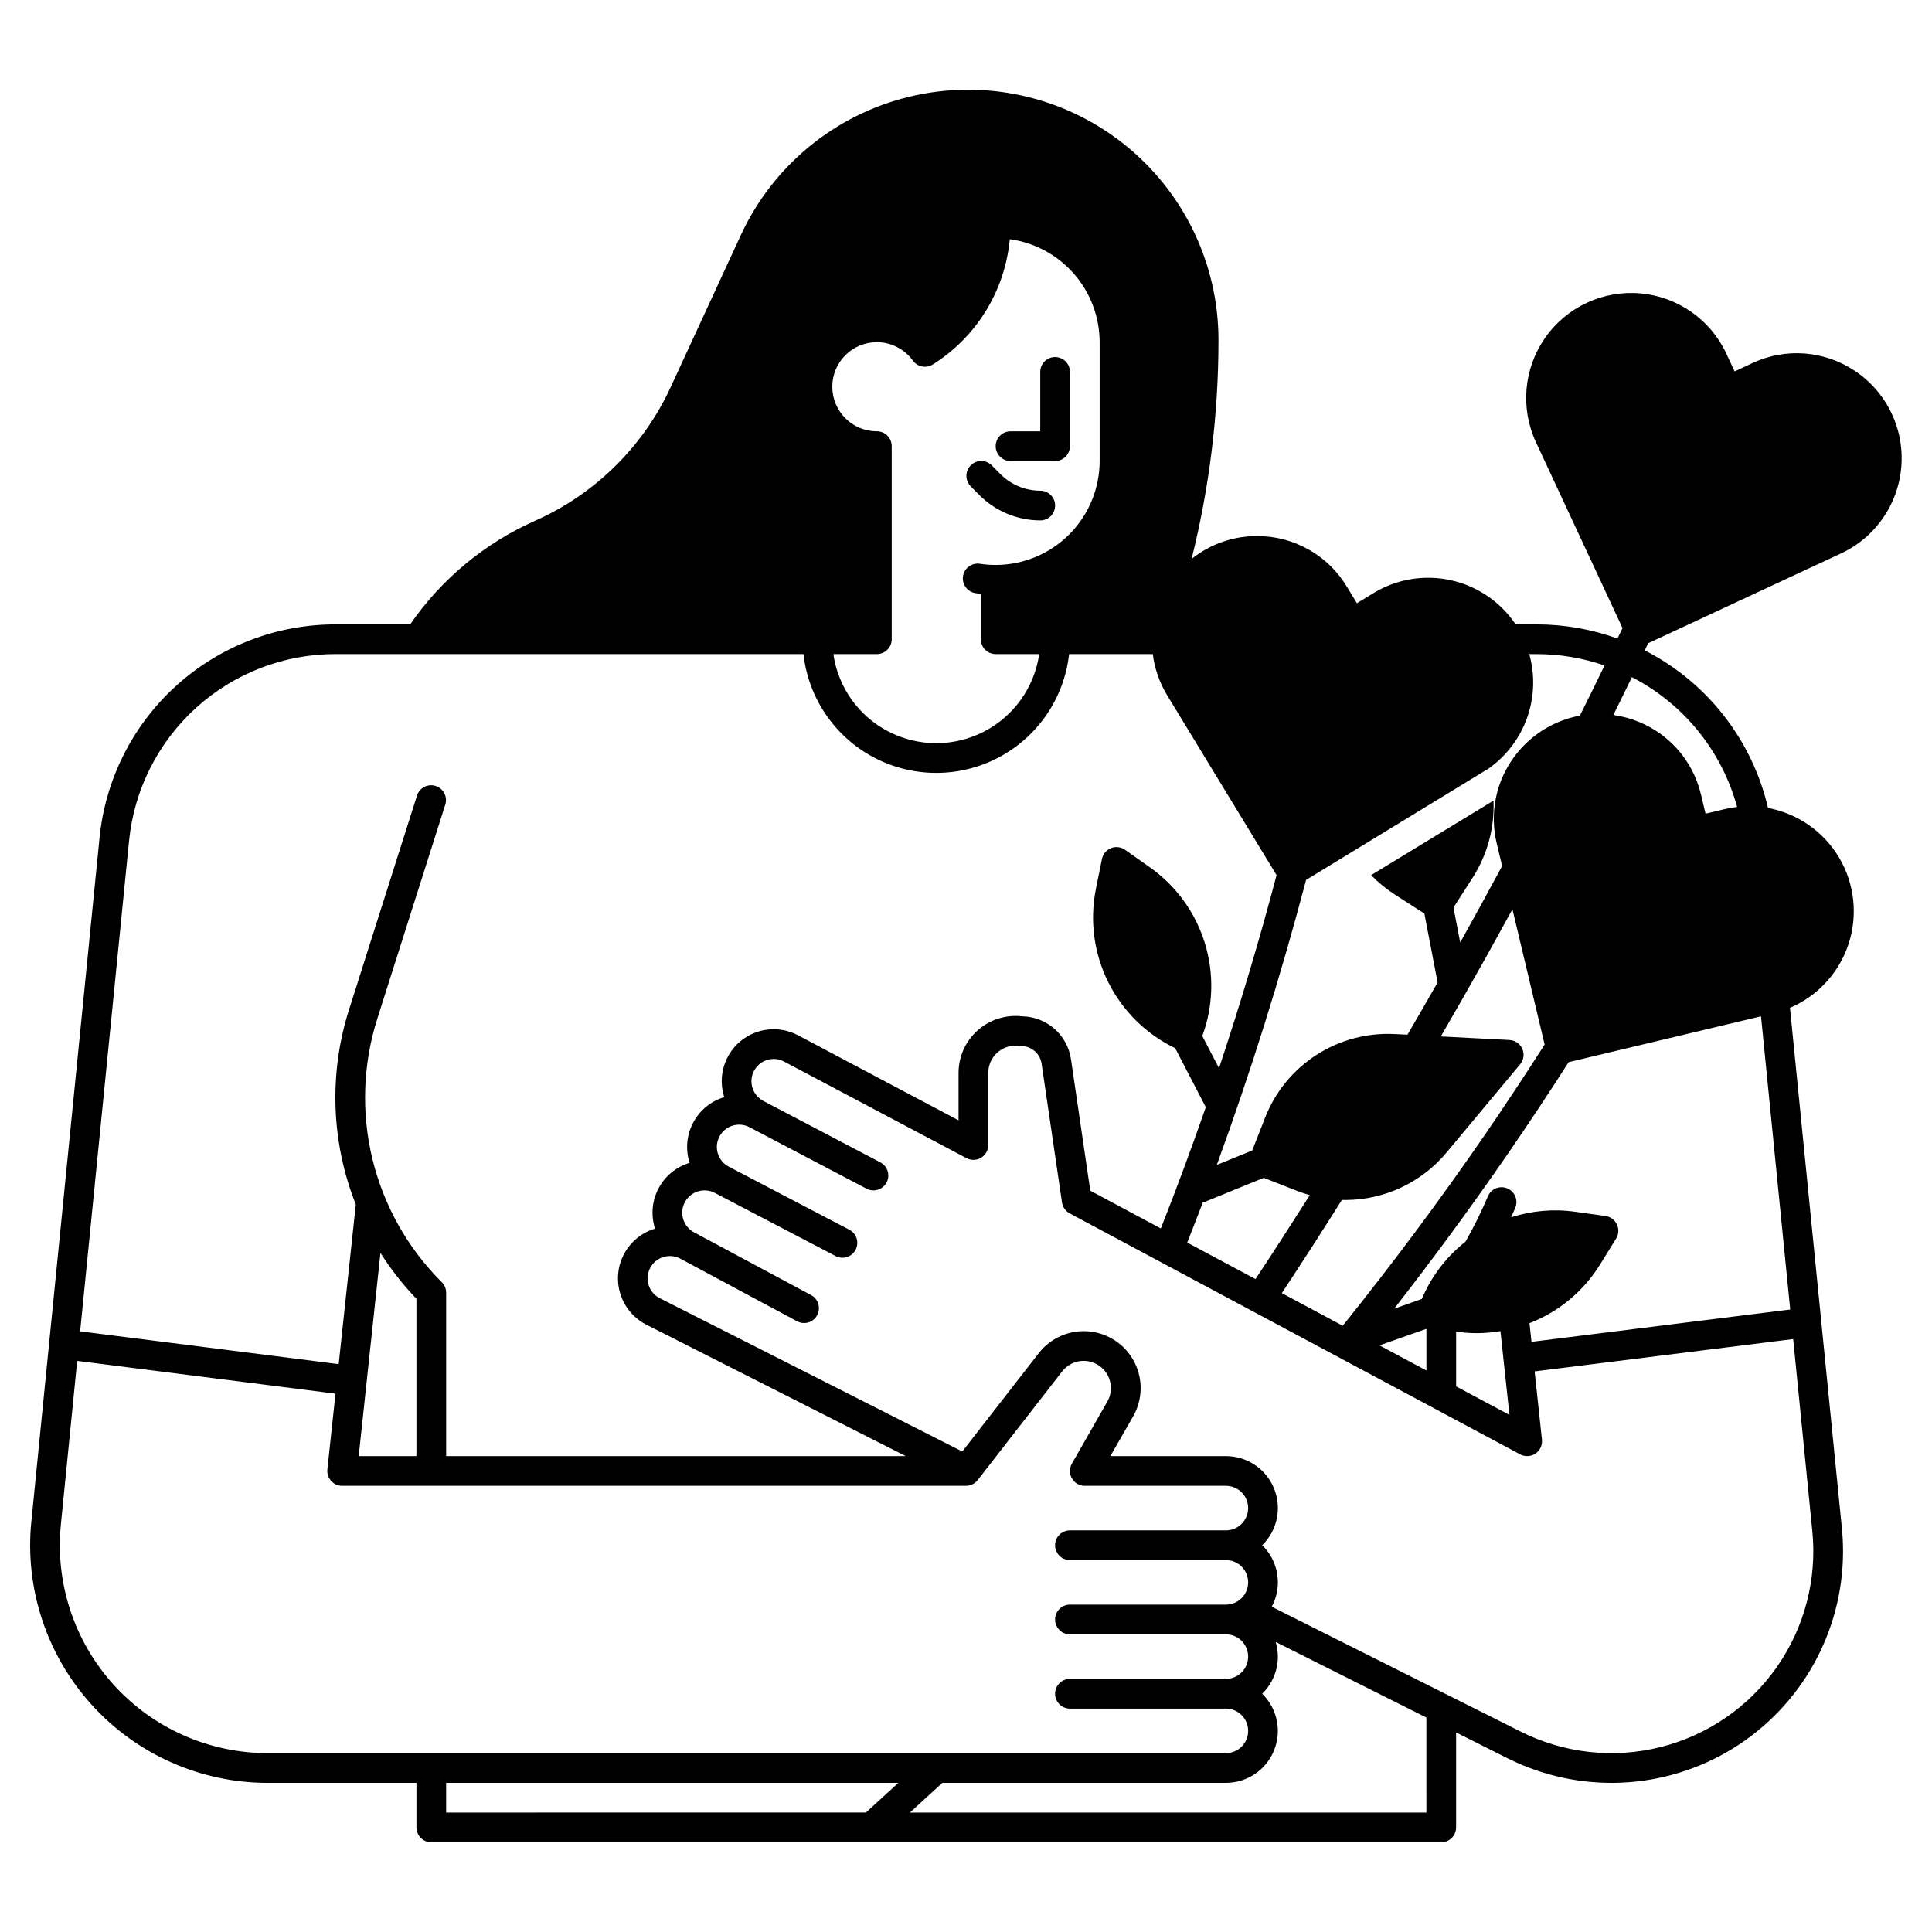 <?xml version="1.0" encoding="UTF-8"?>
<!-- Uploaded to: SVG Repo, www.svgrepo.com, Generator: SVG Repo Mixer Tools -->
<svg fill="#000000" width="800px" height="800px" version="1.1" viewBox="144 144 512 512" xmlns="http://www.w3.org/2000/svg">
 <g>
  <path d="m411.8 266.18h11.809c1.047 0 2.047-0.418 2.785-1.156 0.738-0.738 1.152-1.738 1.152-2.781v-19.68c0-2.176-1.762-3.938-3.938-3.938-2.172 0-3.934 1.762-3.934 3.938v15.742h-7.875c-2.172 0-3.934 1.762-3.934 3.938 0 2.172 1.762 3.938 3.934 3.938z"/>
  <path d="m403.48 275.14c4.285 4.32 10.117 6.758 16.203 6.773 2.172 0 3.934-1.762 3.934-3.938 0-2.172-1.762-3.934-3.934-3.934-3.981-0.012-7.797-1.602-10.602-4.43l-2.238-2.269c-1.527-1.547-4.019-1.562-5.566-0.035-1.547 1.527-1.562 4.019-0.035 5.566z"/>
  <path d="m635.42 242.2c-8.047-5.332-18.289-6.078-27.02-1.969l-4.703 2.195-2.195-4.703v-0.004c-4.195-9.012-12.883-15.098-22.785-15.973-9.902-0.871-19.516 3.606-25.223 11.746-5.707 8.141-6.641 18.703-2.441 27.715l22.926 49.23c-0.441 0.926-0.887 1.859-1.328 2.785-6.871-2.484-14.117-3.754-21.422-3.75h-5.57c-3.996-5.961-10.141-10.152-17.152-11.703-7.008-1.547-14.348-0.336-20.484 3.391l-4.43 2.695-2.695-4.438c-4.992-8.262-13.926-13.32-23.578-13.352h-0.195c-6.301-0.02-12.418 2.117-17.34 6.051 4.738-18.969 7.129-38.445 7.125-57.996 0-20.32-9.309-39.516-25.262-52.098-15.957-12.578-36.797-17.156-56.551-12.418-19.758 4.738-36.258 18.27-44.77 36.715l-18.578 40.254v0.004c-7.277 15.781-20.051 28.371-35.934 35.422-13.355 5.938-24.816 15.441-33.113 27.473h-19.68c-15.633-0.043-30.719 5.75-42.309 16.238-11.59 10.492-18.848 24.93-20.352 40.492l-18.055 181.05h-0.004c-1.762 17.703 4.043 35.324 15.98 48.512 11.941 13.191 28.902 20.715 46.691 20.715h39.391v11.809c0 1.043 0.414 2.043 1.152 2.781 0.738 0.738 1.738 1.152 2.781 1.152h267.65c1.047 0 2.047-0.414 2.785-1.152 0.738-0.738 1.152-1.738 1.152-2.781v-25.172l13.629 6.84c19.016 9.543 41.617 8.562 59.73-2.598 18.117-11.16 29.16-30.906 29.184-52.184 0.004-2.062-0.098-4.125-0.305-6.18l-13.758-137.91c7.379-3.148 13.039-9.324 15.535-16.945 2.492-7.621 1.578-15.949-2.512-22.848-4.086-6.898-10.953-11.699-18.836-13.168-4.207-18.059-16.164-33.344-32.68-41.77 0.297-0.621 0.602-1.25 0.895-1.879l51.117-23.805c6.019-2.801 10.836-7.664 13.586-13.707 2.746-6.043 3.246-12.867 1.402-19.246-1.844-6.375-5.906-11.883-11.453-15.527zm-96.953 105.49c4.715-3.32 8.289-8.02 10.223-13.453 1.934-5.438 2.137-11.336 0.582-16.891h1.957c6.121-0.004 12.203 1.016 17.988 3.019-2.184 4.516-4.367 8.965-6.535 13.285-5.262 0.98-10.129 3.449-14.027 7.113-3.902 3.664-6.668 8.371-7.977 13.559-0.117 0.5-0.234 1.012-0.324 1.516-0.73 3.859-0.633 7.832 0.285 11.652l1.438 6.004c-3.551 6.613-7.184 13.246-10.805 19.73-0.109 0.188-0.207 0.363-0.305 0.543l-1.781-9.258 5.106-7.961 0.004-0.008c3.879-6.059 5.797-13.168 5.488-20.359l-32.422 19.738v0.004c1.883 1.941 3.984 3.66 6.258 5.125l7.852 5.047 3.512 18.262c-2.695 4.734-5.352 9.328-7.988 13.844l-3.367-0.168 0.004 0.004c-7.332-0.383-14.598 1.551-20.766 5.527-6.172 3.977-10.93 9.797-13.605 16.633l-3.414 8.699-9.379 3.816c9.031-24.758 16.953-50.055 23.656-75.523zm-38.852 114.3c0.297 0.012 0.59 0.02 0.887 0.02 10.371-0.004 20.203-4.609 26.844-12.578l19.492-23.371v0.004c0.957-1.145 1.188-2.731 0.59-4.098-0.598-1.367-1.914-2.281-3.402-2.359l-18.195-0.945c4.023-6.918 8.078-14.031 12.309-21.609 2.223-3.984 4.457-8.031 6.672-12.082l8.531 35.836c-5.305 8.316-10.773 16.562-16.254 24.531-11.77 17.074-24.297 33.879-37.246 49.996l-16.148-8.641c5.375-8.133 10.707-16.418 15.922-24.703zm-22.887 20.98-18.098-9.672c1.387-3.512 2.754-7.027 4.094-10.566l16.195-6.594 8.797 3.453c1.121 0.434 2.254 0.809 3.394 1.133-4.731 7.465-9.539 14.914-14.383 22.242zm-100.35-248.29c3.781 0.012 7.332 1.828 9.555 4.891 1.215 1.68 3.531 2.125 5.285 1.012 11.59-7.293 19.125-19.562 20.387-33.199 6.594 0.91 12.637 4.176 17.012 9.191 4.379 5.016 6.793 11.445 6.801 18.105v31.488c-0.008 7.305-2.914 14.305-8.078 19.473-5.164 5.164-12.168 8.07-19.473 8.078-1.355 0-2.711-0.098-4.055-0.297-1.051-0.191-2.137 0.051-3.004 0.672-0.871 0.621-1.449 1.57-1.605 2.629-0.152 1.059 0.129 2.133 0.781 2.981 0.656 0.844 1.625 1.387 2.688 1.504 0.414 0.07 0.836 0.117 1.258 0.168v12.023c0 1.043 0.414 2.047 1.152 2.781 0.738 0.738 1.742 1.156 2.785 1.156h11.531c-1.273 8.816-6.734 16.477-14.652 20.555-7.922 4.082-17.324 4.082-25.246 0-7.922-4.078-13.379-11.738-14.652-20.555h11.531c1.043 0 2.043-0.418 2.781-1.156 0.738-0.734 1.156-1.738 1.156-2.781v-51.168c0-1.043-0.418-2.047-1.156-2.785-0.738-0.738-1.738-1.152-2.781-1.152-6.523 0-11.809-5.285-11.809-11.809 0-6.519 5.285-11.805 11.809-11.805zm-198.19 132.29c1.316-13.617 7.668-26.246 17.809-35.426 10.141-9.18 23.34-14.246 37.02-14.207h123.91c1.297 11.645 8.277 21.898 18.637 27.379 10.359 5.477 22.762 5.477 33.121 0 10.359-5.481 17.336-15.734 18.637-27.379h22.18c0.492 3.898 1.809 7.648 3.856 11l28.949 47.578c-4.527 17.172-9.633 34.262-15.254 51.16l-4.43-8.531 0.004-0.004c2.922-7.914 3.156-16.574 0.664-24.633-2.488-8.062-7.562-15.082-14.438-19.973l-6.699-4.723h-0.004c-1.086-0.77-2.484-0.934-3.723-0.441-1.234 0.492-2.137 1.578-2.398 2.883l-1.625 8.031 0.004-0.004c-1.66 8.355-0.492 17.023 3.312 24.641 3.809 7.621 10.039 13.758 17.715 17.445l8.117 15.656c-3.758 10.812-7.731 21.523-11.918 32.129l-18.695-10.008-5.106-34.785c-0.926-6.481-6.426-11.324-12.969-11.426-4.285-0.492-8.574 0.867-11.789 3.738-3.219 2.871-5.055 6.977-5.047 11.289v12.535l-42.559-22.543c-4.953-2.621-11-1.977-15.289 1.625-4.293 3.606-5.969 9.449-4.242 14.777-0.051 0.02-0.09 0.02-0.137 0.039h-0.004c-7.266 2.258-11.328 9.973-9.082 17.242 0.023 0.043 0.039 0.09 0.051 0.137-0.039 0.012-0.09 0.02-0.137 0.031-7.266 2.254-11.332 9.969-9.082 17.238l0.059 0.148c-5.375 1.602-9.242 6.301-9.773 11.883-0.535 5.582 2.367 10.93 7.34 13.523l68.852 34.883h-121.79v-43.297c0-1.043-0.414-2.047-1.152-2.785-9-8.961-15.355-20.234-18.367-32.578-3.008-12.34-2.551-25.273 1.316-37.375l18.016-56.746c0.57-2.043-0.578-4.168-2.598-4.809-2.023-0.645-4.188 0.43-4.898 2.426l-18.02 56.75c-5.41 16.926-4.789 35.207 1.762 51.727l-4.535 42.32-68.516-8.695zm76.172 121.22v41.691h-15.301l5.766-53.844c2.766 4.356 5.961 8.426 9.535 12.152zm-39.391 120.41c-15.566 0-30.406-6.582-40.855-18.121-10.445-11.543-15.527-26.961-13.984-42.453l4.328-43.375 68.457 8.688-2.156 20.055h0.004c-0.117 1.113 0.242 2.219 0.984 3.051 0.746 0.836 1.812 1.312 2.934 1.309h165.31c1.211 0 2.359-0.559 3.109-1.516l22.395-28.812v0.004c2.324-2.988 6.562-3.668 9.707-1.562 3.144 2.106 4.125 6.285 2.25 9.57l-9.387 16.434h-0.004c-0.695 1.215-0.691 2.715 0.012 3.926 0.703 1.215 2 1.961 3.406 1.957h37.391c3.262 0 5.902 2.644 5.902 5.906 0 3.258-2.641 5.902-5.902 5.902h-41.328c-2.176 0-3.938 1.762-3.938 3.938 0 2.172 1.762 3.934 3.938 3.934h41.328c3.262 0 5.902 2.644 5.902 5.906s-2.641 5.902-5.902 5.902h-41.328c-2.176 0-3.938 1.762-3.938 3.938 0 2.172 1.762 3.934 3.938 3.934h41.328c3.262 0 5.902 2.644 5.902 5.906 0 3.262-2.641 5.902-5.902 5.902h-41.328c-2.176 0-3.938 1.762-3.938 3.938 0 2.172 1.762 3.938 3.938 3.938h41.328c3.262 0 5.902 2.641 5.902 5.902s-2.641 5.902-5.902 5.902zm158.51 15.742-111.25 0.004v-7.871h119.85zm148.53 0.004h-136.87l8.602-7.871h75.129c5.602 0.004 10.645-3.387 12.758-8.57 2.113-5.188 0.875-11.137-3.133-15.047 2.656-2.586 4.152-6.133 4.152-9.84-0.004-1.312-0.195-2.617-0.562-3.879l39.922 20.027zm102.28-74.566c1.273 12.766-2.082 25.566-9.457 36.07-7.375 10.5-18.277 18-30.723 21.133-12.441 3.133-25.598 1.688-37.066-4.07l-66.016-33.113v0.004c2.887-5.391 1.855-12.043-2.527-16.305 4.008-3.91 5.246-9.859 3.133-15.047s-7.156-8.574-12.758-8.57h-30.613l6.031-10.539c2.551-4.457 2.656-9.906 0.281-14.461-2.371-4.555-6.902-7.59-12.016-8.051-5.117-0.461-10.113 1.711-13.27 5.766l-20.27 26.066-80.234-40.66c-2.891-1.512-4.004-5.082-2.488-7.969 1.512-2.891 5.082-4.004 7.969-2.492l31.008 16.629c1.91 0.996 4.266 0.27 5.285-1.629s0.32-4.266-1.566-5.309l-31.035-16.641v0.004c-2.887-1.52-3.996-5.09-2.477-7.977s5.09-3.992 7.977-2.473h0.012l31.824 16.641-0.004-0.004c0.93 0.539 2.035 0.672 3.066 0.375 1.027-0.301 1.891-1.004 2.391-1.953 0.496-0.953 0.586-2.062 0.246-3.078-0.344-1.02-1.082-1.852-2.051-2.309l-31.812-16.641h-0.004c-2.883-1.52-3.988-5.094-2.469-7.981 1.523-2.887 5.094-3.992 7.981-2.469l31.008 16.285c1.926 1.012 4.305 0.27 5.316-1.66 1.012-1.926 0.27-4.305-1.656-5.316l-31.008-16.277c-1.945-1.016-3.16-3.027-3.156-5.223-0.004-0.961 0.23-1.91 0.688-2.758 0.73-1.383 1.98-2.418 3.473-2.883 1.492-0.465 3.109-0.312 4.488 0.426l48.336 25.594h-0.004c1.219 0.648 2.691 0.609 3.875-0.102 1.18-0.711 1.906-1.992 1.902-3.375v-19.098c-0.004-3.981 3.211-7.215 7.191-7.234 0.332 0 0.66 0.02 0.984 0.062 0.176 0.027 0.348 0.039 0.523 0.039 2.734-0.012 5.059 1.996 5.441 4.703l5.402 36.742c0.18 1.234 0.938 2.312 2.035 2.902l119.38 63.863c1.293 0.684 2.852 0.602 4.066-0.207 1.207-0.82 1.863-2.238 1.711-3.691l-1.938-18.086 68.516-8.57zm-114.71-49.242 12.438-4.379v11.039zm20.309 10.875v-14.516c1.805 0.266 3.629 0.402 5.453 0.402 2.109-0.004 4.215-0.188 6.297-0.539l2.383 22.207zm88.539-20.379-68.566 8.57-0.531-4.949h0.004c7.731-2.988 14.273-8.418 18.645-15.461l4.309-6.965h0.004c0.695-1.133 0.773-2.539 0.207-3.742-0.562-1.203-1.695-2.043-3.012-2.231l-8.117-1.133h-0.004c-5.668-0.789-11.445-0.285-16.895 1.477 0.422-0.926 0.797-1.789 1.102-2.539 0.828-2.012-0.133-4.309-2.144-5.137-2.008-0.824-4.309 0.137-5.137 2.144-1.73 4.106-3.707 8.105-5.914 11.977-5.086 3.996-9.07 9.227-11.57 15.191l-7.34 2.59c10.41-13.352 20.508-27.098 30.102-41.023 5.453-7.91 10.875-16.09 16.137-24.324l50.98-12.145zm-14.07-133.18c-1.117 0.125-2.231 0.316-3.324 0.578l-5.047 1.199-1.199-5.047h-0.004c-2.203-9.395-9.148-16.965-18.32-19.965-1.598-0.523-3.238-0.906-4.902-1.141 1.633-3.285 3.266-6.641 4.91-10.027 13.703 7.055 23.82 19.535 27.887 34.402z"/>
 </g>
</svg>